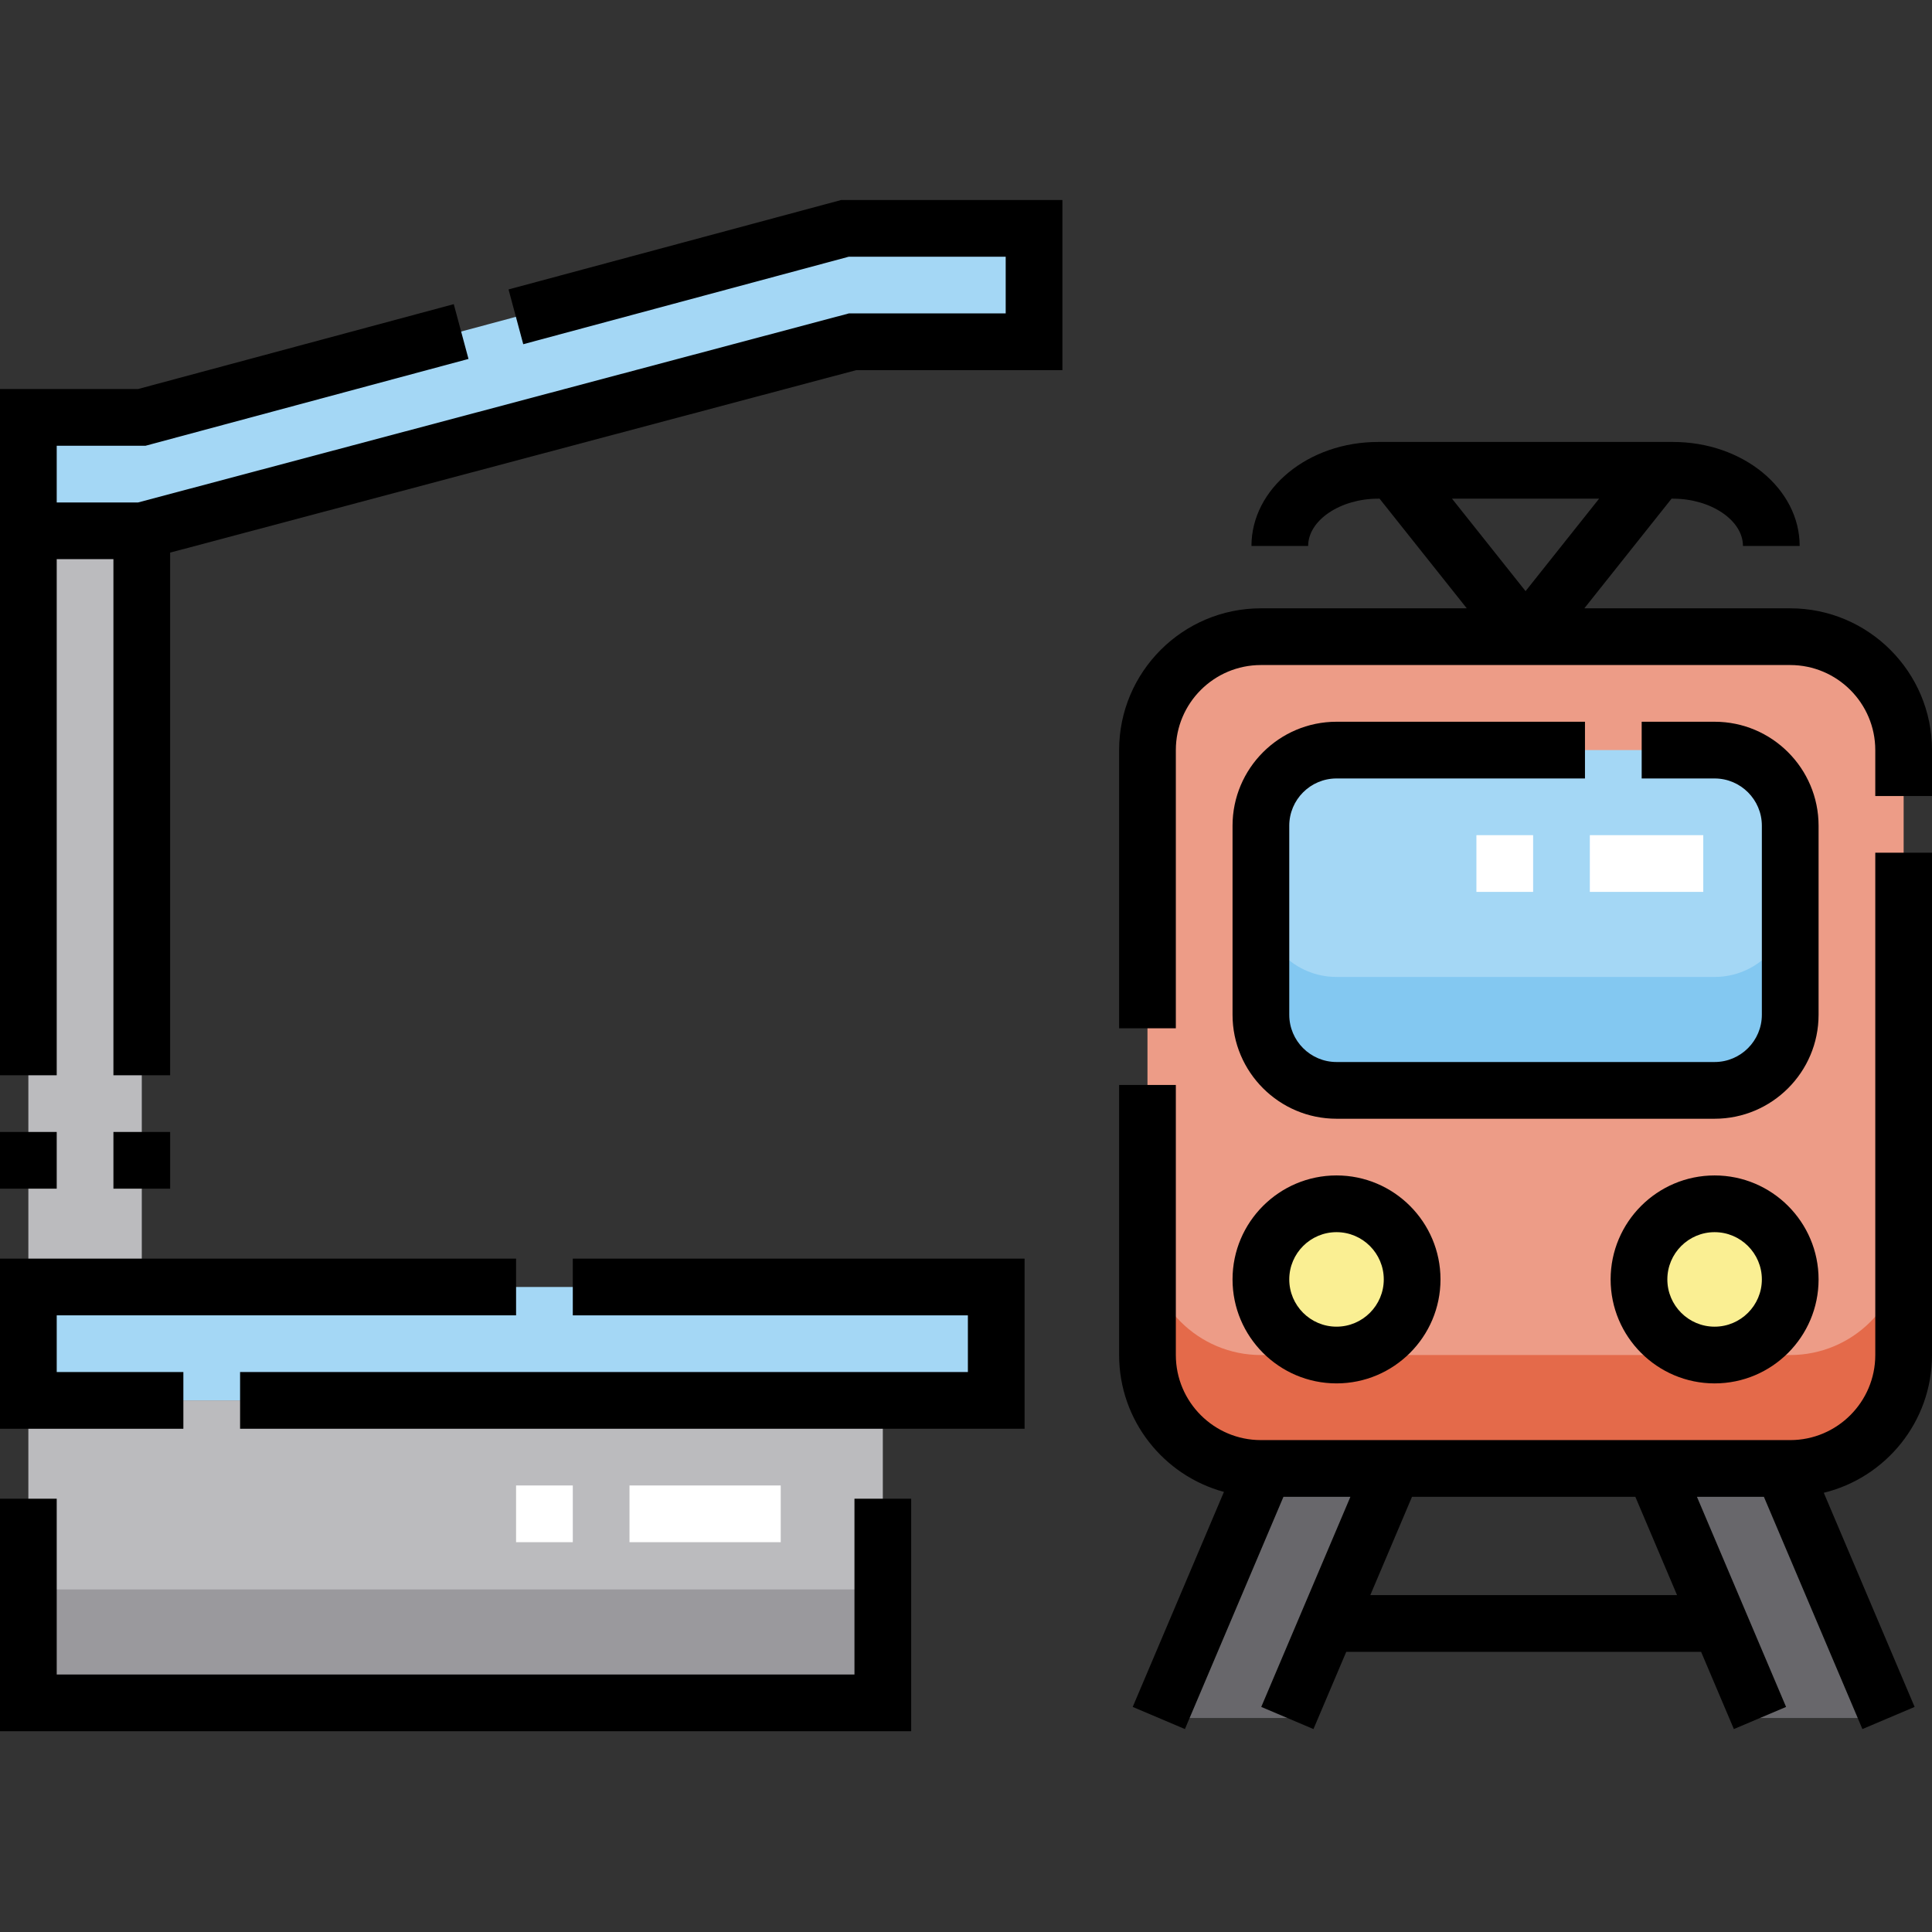 <svg height="512pt" viewBox="0 -53 512 512" width="512pt" xmlns="http://www.w3.org/2000/svg"><rect x="0" y="-53" width="512" height="512" fill="#333333" stroke="none"/><path d="m7.516 318.121h226.441v80.156h-226.441zm0 0" fill="#bbbbbe"/><path d="m7.516 288.062h256.5v30.059h-256.5zm0 0" fill="#a4d7f5"/><path d="m274.035 37.574h-48.094l-188.367 50.098h-30.059v-30.059h30.059l186.363-50.098h50.098zm0 0" fill="#a4d7f5"/><path d="m7.516 87.672h30.059v200.391h-30.059zm0 0" fill="#bbbbbe"/><path d="m334.152 336.156h140.273c16.602 0 30.059-13.457 30.059-30.059v-160.312c0-16.602-13.457-30.059-30.059-30.059h-140.273c-16.602 0-30.059 13.457-30.059 30.059v160.312c0 16.602 13.457 30.059 30.059 30.059zm0 0" fill="#ed9c87"/><path d="m334.152 215.922v-50.098c0-11.066 8.973-20.039 20.039-20.039h100.195c11.07 0 20.039 8.973 20.039 20.039v50.098c0 11.066-8.969 20.039-20.039 20.039h-100.195c-11.066 0-20.039-8.973-20.039-20.039zm0 0" fill="#a4d7f5"/><path d="m374.23 286.059c0 11.066-8.973 20.039-20.039 20.039s-20.039-8.973-20.039-20.039 8.973-20.039 20.039-20.039 20.039 8.973 20.039 20.039zm0 0" fill="#faef93"/><path d="m474.426 286.059c0 11.066-8.973 20.039-20.039 20.039-11.066 0-20.039-8.973-20.039-20.039s8.973-20.039 20.039-20.039c11.066 0 20.039 8.973 20.039 20.039zm0 0" fill="#faef93"/><path d="m307.102 402.285 28.055-66.129h34.066l-28.055 66.129zm0 0" fill="#68676b"/><path d="m500.477 402.285-28.055-66.129h-34.066l28.055 66.129zm0 0" fill="#68676b"/><path d="m7.516 368.219h226.441v30.059h-226.441zm0 0" fill="#9a999d"/><path d="m474.426 306.098h-140.273c-16.602 0-30.059-13.457-30.059-30.059v30.059c0 16.602 13.457 30.059 30.059 30.059h140.273c16.602 0 30.059-13.457 30.059-30.059v-30.059c0 16.602-13.457 30.059-30.059 30.059zm0 0" fill="#e46a4a"/><path d="m454.387 205.902h-100.195c-11.066 0-20.039-8.973-20.039-20.039v30.059c0 11.066 8.973 20.039 20.039 20.039h100.195c11.07 0 20.039-8.973 20.039-20.039v-30.059c0 11.066-8.969 20.039-20.039 20.039zm0 0" fill="#83c8f1"/><path d="m226.441 390.762h-211.41v-46.59h-15.031v61.621h241.473v-61.621h-15.031zm0 0"/><path d="m151.797 295.578h104.703v15.027h-192.875v15.031h207.906v-45.09h-119.734zm0 0"/><path d="m48.594 310.605h-33.562v-15.027h121.734v-15.031h-136.766v45.09h48.594zm0 0"/><path d="m134.77 23.703 3.898 14.516 86.262-23.188h41.59v15.027h-41.559l-188.371 50.098h-21.559v-15.027h23.535l85.59-23.008-3.902-14.516-83.672 22.492h-36.582v181.855h15.031v-136.766h15.027v136.766h15.031v-138.504l181.832-48.359h54.629v-45.09h-58.605zm0 0"/><path d="m30.059 246.98h15.031v15.031h-15.031zm0 0"/><path d="m0 246.98h15.031v15.031h-15.031zm0 0"/><path d="m474.426 108.211h-54.559l23.113-29.055h.387c10.047 0 18.535 5.734 18.535 12.523h15.027c0-15.191-15.055-27.555-33.562-27.555h-78.152c-18.508 0-33.566 12.363-33.566 27.555h15.027c0-6.789 8.488-12.523 18.539-12.523h.383l23.113 29.055h-54.559c-20.719 0-37.574 16.855-37.574 37.574v73.715h15.031v-73.715c0-12.43 10.113-22.543 22.543-22.543h140.273c12.43 0 22.543 10.113 22.543 22.543v12.168h15.031v-12.168c0-20.719-16.855-37.574-37.574-37.574zm-89.625-29.055h38.977l-19.488 24.5zm0 0"/><path d="m496.969 306.098c0 12.43-10.113 22.543-22.543 22.543h-140.273c-12.43 0-22.543-10.113-22.543-22.543v-71.566h-15.031v71.566c0 17.328 11.797 31.949 27.777 36.27l-24.176 56.984 13.836 5.867 26.113-61.547h17.742l-23.625 55.68 13.836 5.867 8.688-20.469h94.039l8.684 20.469 13.836-5.867-23.621-55.68h17.742l26.109 61.547 13.836-5.867-24.074-56.75c16.438-4.008 28.68-18.848 28.68-36.504v-133.117h-15.031zm-133.824 63.625 11.051-26.051h59.188l11.051 26.051zm0 0"/><path d="m354.191 153.301h65.844v-15.031h-65.844c-15.191 0-27.555 12.363-27.555 27.555v50.098c0 15.191 12.363 27.555 27.555 27.555h100.195c15.195 0 27.555-12.363 27.555-27.555v-50.098c0-15.191-12.359-27.555-27.555-27.555h-19.324v15.031h19.324c6.906 0 12.523 5.617 12.523 12.523v50.098c0 6.906-5.617 12.523-12.523 12.523h-100.195c-6.906 0-12.523-5.617-12.523-12.523v-50.098c0-6.906 5.617-12.523 12.523-12.523zm0 0"/><path d="m354.191 313.613c15.191 0 27.555-12.363 27.555-27.555s-12.363-27.555-27.555-27.555-27.555 12.363-27.555 27.555 12.363 27.555 27.555 27.555zm0-40.078c6.906 0 12.523 5.617 12.523 12.523s-5.617 12.523-12.523 12.523-12.523-5.617-12.523-12.523 5.617-12.523 12.523-12.523zm0 0"/><path d="m454.387 258.504c-15.191 0-27.555 12.363-27.555 27.555s12.363 27.555 27.555 27.555c15.195 0 27.555-12.363 27.555-27.555s-12.359-27.555-27.555-27.555zm0 40.078c-6.906 0-12.523-5.617-12.523-12.523s5.617-12.523 12.523-12.523 12.523 5.617 12.523 12.523-5.617 12.523-12.523 12.523zm0 0"/><g fill="#fff"><path d="m206.902 355.695h-40.078v-15.031h40.078zm-55.105 0h-15.031v-15.031h15.031zm0 0"/><path d="m451.383 183.359h-30.059v-15.031h30.059zm-45.09 0h-15.027v-15.031h15.027zm0 0"/></g></svg>